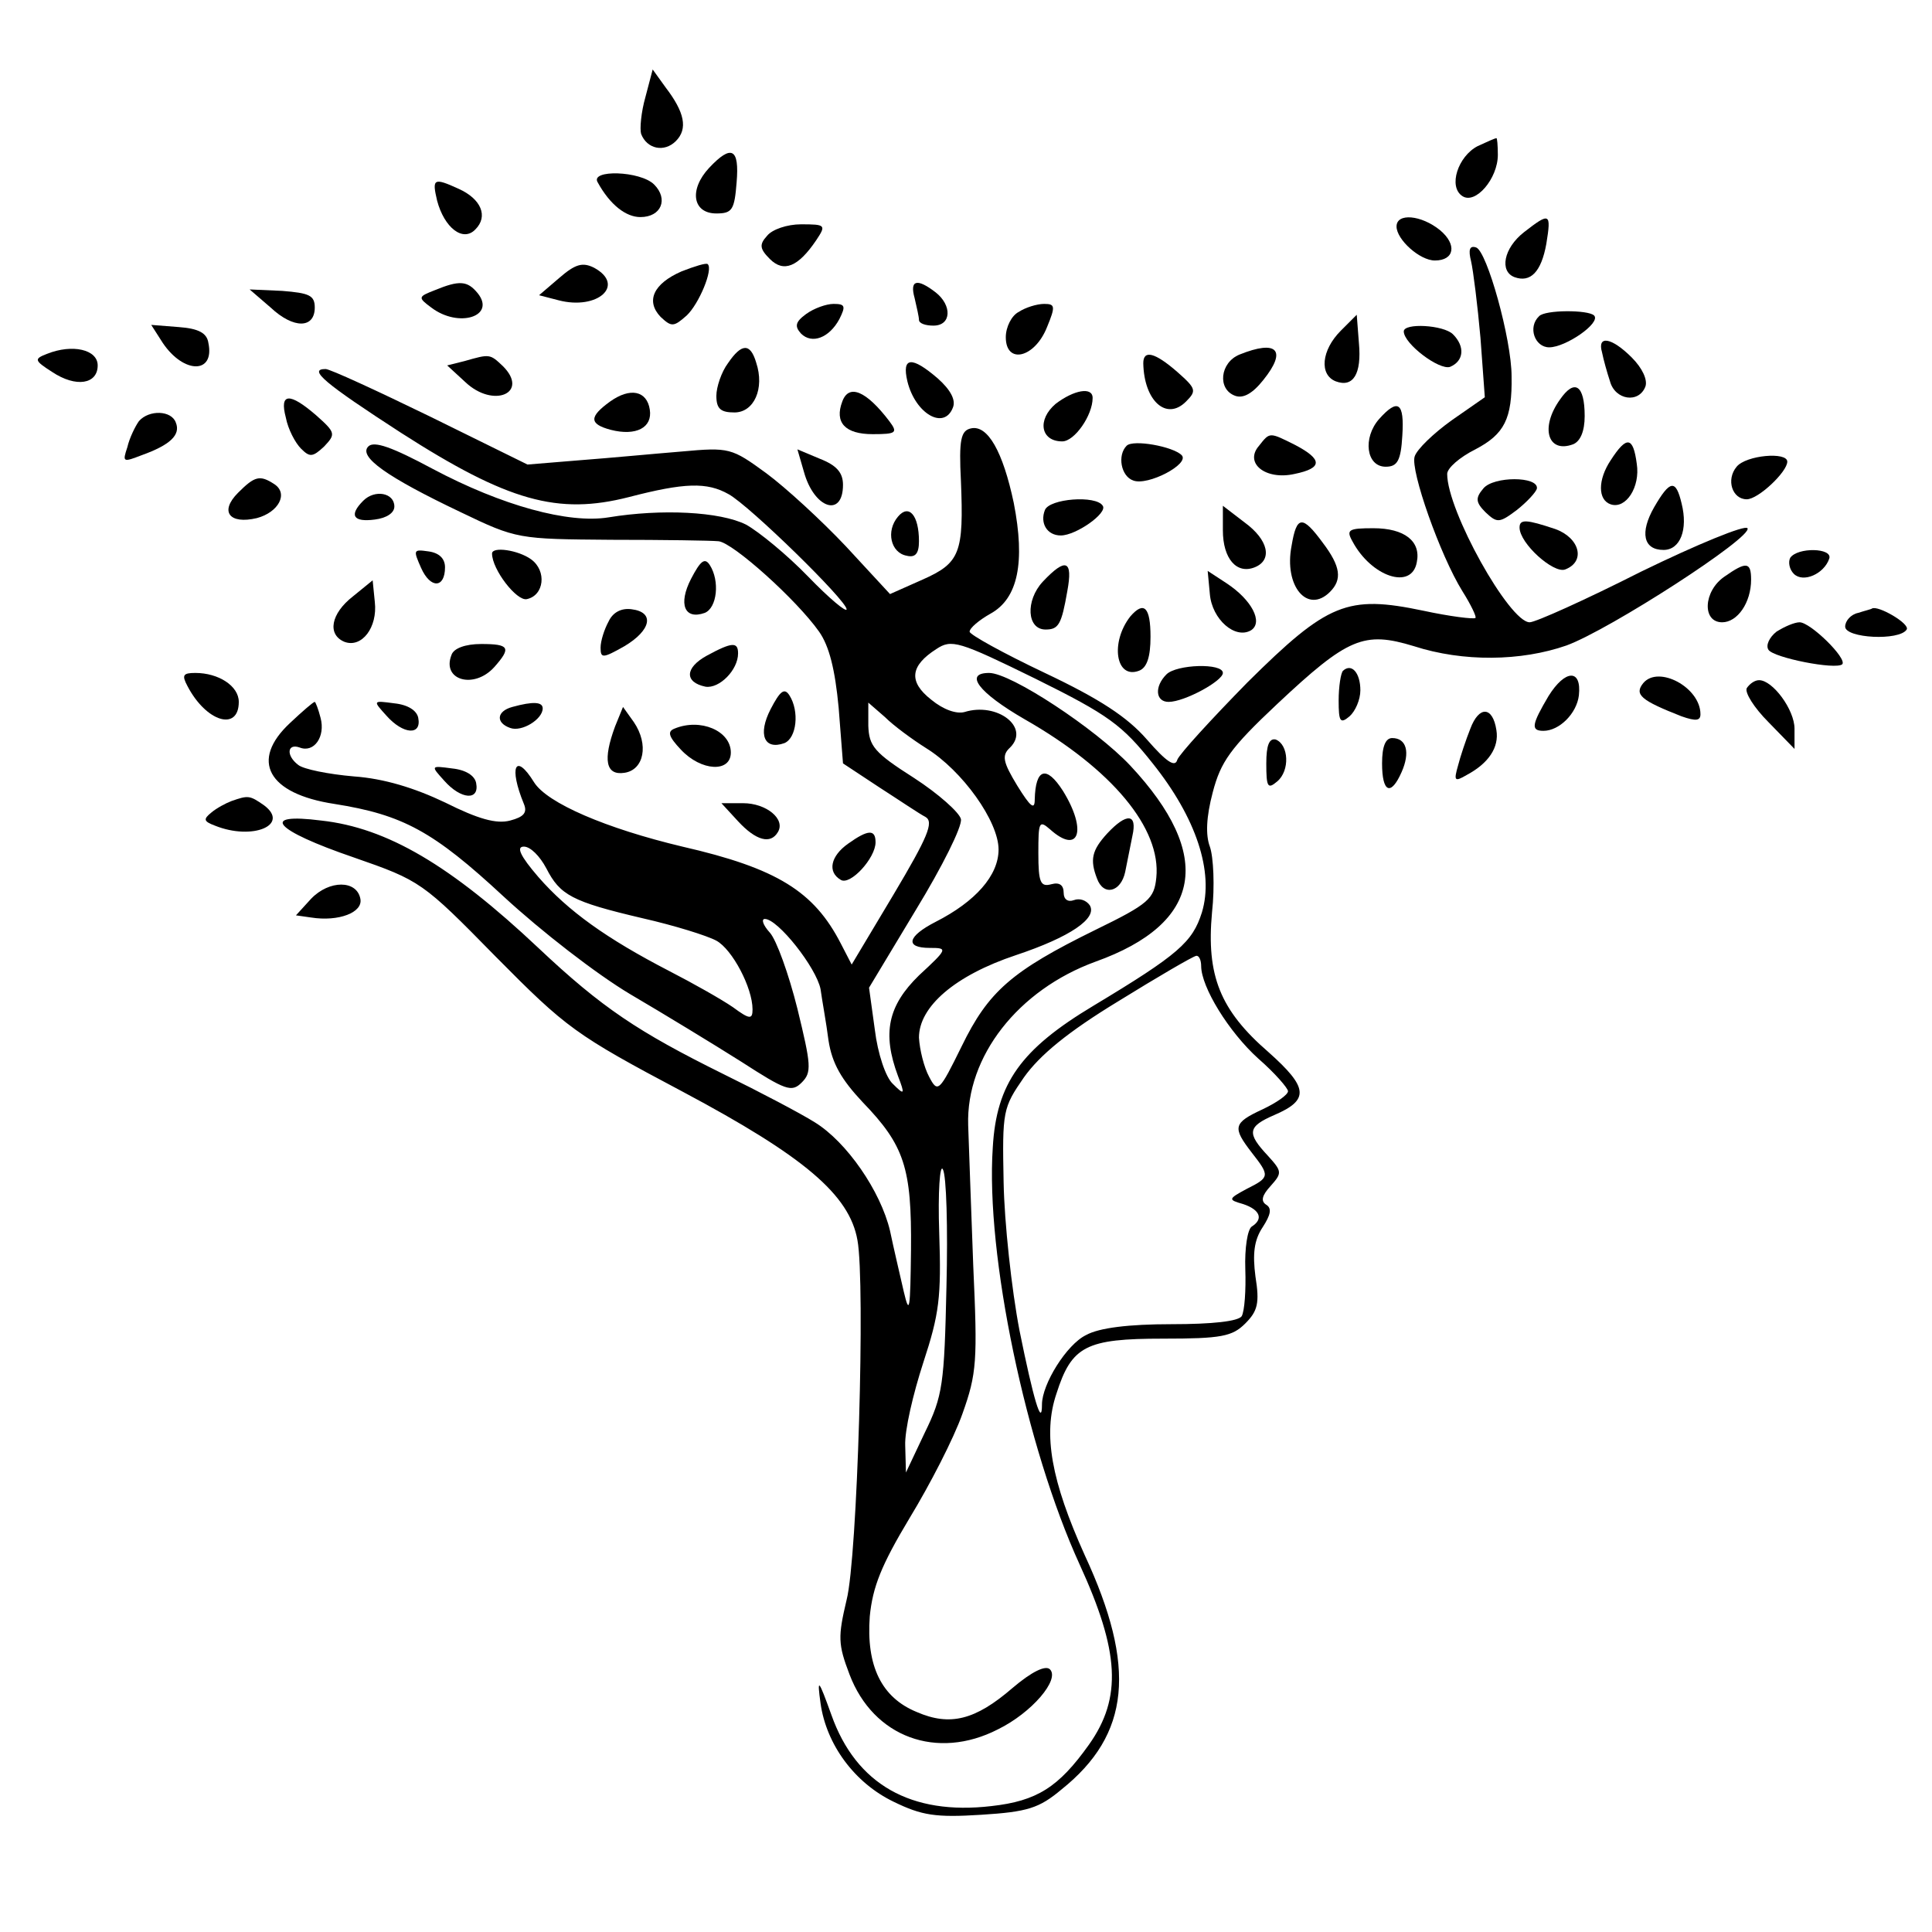 <?xml version="1.0" standalone="no"?>
<!DOCTYPE svg PUBLIC "-//W3C//DTD SVG 20010904//EN"
 "http://www.w3.org/TR/2001/REC-SVG-20010904/DTD/svg10.dtd">
<svg version="1.0" xmlns="http://www.w3.org/2000/svg"
 width="267pt" height="267pt" viewBox="0 0 267 267"
 preserveAspectRatio="xMidYMid meet">
<g transform="translate(0,267) scale(0.1,-0.1)"
fill="#000000" stroke="none">
<path d="M892 2536 c-6 -21 -8 -44 -6 -51 8 -21 32 -26 48 -10 17 17 12 40
-14 74 l-18 25 -10 -38z"/>
<path d="M2042 2468 c-27 -14 -41 -56 -21 -69 18 -12 49 24 49 57 0 13 -1 24
-2 23 -2 0 -13 -5 -26 -11z"/>
<path d="M980 2438 c-28 -30 -23 -63 10 -63 22 0 25 5 28 43 4 47 -7 53 -38
20z"/>
<path d="M826 2418 c17 -31 39 -48 59 -48 29 0 39 25 19 45 -19 19 -89 21 -78
3z"/>
<path d="M604 2393 c10 -38 36 -58 53 -40 18 18 8 42 -23 56 -35 16 -37 14
-30 -16z"/>
<path d="M1930 2357 c0 -18 32 -47 53 -47 27 0 31 22 7 42 -26 21 -60 24 -60
5z"/>
<path d="M2106 2349 c-28 -22 -34 -54 -13 -62 22 -8 37 7 44 46 7 43 5 44 -31
16z"/>
<path d="M1060 2344 c-11 -12 -10 -18 4 -32 19 -19 39 -11 64 26 14 21 13 22
-21 22 -19 0 -40 -7 -47 -16z"/>
<path d="M2033 2309 c3 -13 9 -61 13 -106 l6 -82 -46 -32 c-25 -18 -48 -40
-51 -50 -6 -19 35 -136 66 -186 12 -19 20 -36 18 -37 -2 -2 -35 2 -72 10 -105
22 -132 11 -243 -99 -50 -51 -94 -99 -97 -107 -3 -11 -15 -3 -42 28 -27 31
-65 56 -141 92 -57 27 -104 53 -104 57 0 5 13 16 29 25 38 21 48 71 32 153
-15 71 -36 108 -59 103 -14 -3 -17 -15 -14 -73 4 -99 -1 -113 -53 -136 l-45
-20 -61 66 c-34 36 -83 81 -110 101 -48 35 -51 36 -117 30 -37 -3 -100 -9
-140 -12 l-73 -6 -134 66 c-74 36 -139 66 -145 66 -25 0 -1 -20 104 -88 148
-95 217 -114 315 -89 77 20 108 21 138 4 29 -16 163 -147 163 -159 0 -5 -24
15 -53 45 -29 30 -68 62 -86 72 -36 18 -117 22 -190 10 -55 -9 -147 16 -243
67 -56 30 -81 39 -89 31 -14 -14 25 -42 128 -91 77 -37 79 -37 208 -38 72 0
138 -1 148 -2 20 -2 108 -81 139 -125 14 -20 22 -52 27 -105 l6 -77 50 -33
c28 -18 56 -37 64 -41 12 -7 3 -28 -44 -107 l-58 -97 -15 29 c-37 72 -88 104
-219 134 -105 25 -187 60 -205 89 -26 42 -35 21 -14 -30 5 -12 0 -18 -19 -23
-19 -5 -44 2 -90 25 -42 20 -84 33 -126 36 -35 3 -70 10 -77 16 -17 13 -15 30
2 24 20 -8 36 15 29 41 -3 12 -7 22 -8 22 -2 0 -17 -13 -34 -29 -56 -52 -31
-98 61 -112 95 -15 137 -38 234 -128 52 -48 128 -107 175 -135 46 -27 115 -69
153 -93 62 -40 70 -43 84 -29 14 14 13 24 -6 102 -12 48 -29 95 -38 105 -10
11 -12 19 -7 19 18 0 71 -67 77 -97 2 -15 8 -47 11 -71 5 -32 18 -54 47 -85
58 -60 68 -91 67 -204 -1 -83 -2 -92 -10 -58 -5 22 -14 60 -19 84 -13 55 -60
123 -104 150 -19 12 -76 42 -127 67 -117 58 -167 91 -255 174 -121 114 -209
166 -300 176 -86 11 -66 -13 45 -51 92 -32 95 -34 196 -137 98 -99 110 -108
259 -187 167 -89 230 -142 241 -205 11 -59 0 -439 -15 -497 -12 -51 -12 -61 4
-103 33 -87 121 -119 205 -76 47 23 86 69 72 83 -6 6 -25 -3 -52 -26 -51 -44
-86 -53 -132 -33 -49 20 -70 64 -65 132 4 41 16 71 55 136 28 46 61 110 73
144 20 56 21 73 15 205 -3 79 -6 167 -7 194 -3 95 69 187 176 226 148 53 164
147 48 271 -48 51 -165 128 -195 128 -35 0 -15 -27 49 -64 121 -69 189 -151
182 -219 -3 -29 -10 -36 -84 -72 -116 -57 -148 -85 -185 -161 -31 -63 -33 -65
-45 -42 -7 13 -13 37 -14 54 0 43 50 86 134 114 75 25 113 51 102 69 -5 7 -14
10 -22 7 -8 -3 -14 1 -14 10 0 11 -6 15 -17 12 -15 -4 -18 2 -18 43 0 43 1 46
16 33 40 -36 52 -2 18 53 -23 36 -38 31 -39 -12 0 -15 -6 -10 -24 19 -20 33
-22 42 -10 53 28 28 -18 63 -63 49 -11 -3 -29 3 -46 17 -32 25 -29 47 7 70 21
14 31 11 137 -41 101 -50 120 -64 162 -117 60 -75 85 -150 68 -206 -13 -41
-32 -58 -150 -129 -100 -60 -134 -107 -139 -196 -10 -148 46 -414 120 -576 55
-120 59 -184 13 -249 -42 -59 -72 -78 -135 -85 -111 -13 -187 30 -221 126 -18
50 -20 52 -15 16 8 -57 47 -110 101 -136 39 -19 58 -22 121 -18 64 4 80 9 111
35 95 76 104 169 32 324 -46 102 -58 167 -39 223 21 66 41 76 147 76 81 0 96
3 114 21 17 17 20 28 14 65 -4 31 -2 50 10 68 11 17 13 26 5 31 -8 5 -6 13 6
26 16 18 16 20 -4 42 -29 31 -28 40 9 56 49 21 47 38 -8 87 -67 58 -86 106
-78 193 4 36 2 77 -3 91 -6 16 -5 41 4 75 11 42 24 61 89 122 98 92 120 101
189 80 68 -22 148 -21 211 1 60 22 258 150 250 162 -3 5 -69 -22 -147 -60 -77
-39 -146 -70 -154 -70 -28 0 -114 154 -114 205 0 8 17 23 39 34 40 21 51 42
50 101 0 51 -34 173 -49 178 -9 3 -11 -3 -7 -19z m-753 -673 c50 -31 100 -101
100 -140 0 -36 -32 -72 -87 -100 -39 -20 -43 -36 -8 -36 25 0 25 -1 -15 -38
-43 -42 -51 -80 -29 -139 10 -26 9 -27 -7 -11 -10 9 -21 42 -25 75 l-8 58 65
108 c36 59 64 115 62 125 -2 9 -31 35 -65 57 -55 35 -62 44 -63 72 l0 32 23
-20 c12 -12 38 -31 57 -43z m-525 -166 c19 -37 35 -46 133 -69 44 -10 89 -24
102 -31 22 -12 50 -65 50 -95 0 -14 -4 -14 -27 3 -16 11 -55 33 -88 50 -87 45
-140 83 -181 130 -25 29 -31 42 -20 42 9 0 22 -13 31 -30z m905 -135 c0 -29
38 -91 79 -128 23 -20 41 -41 41 -45 0 -5 -16 -16 -35 -25 -41 -19 -42 -25
-15 -60 25 -32 25 -34 -7 -50 -26 -14 -26 -15 -5 -21 24 -8 28 -21 12 -31 -6
-4 -10 -30 -9 -59 1 -29 -1 -58 -5 -65 -5 -7 -40 -11 -97 -11 -59 0 -100 -5
-118 -15 -27 -13 -61 -68 -61 -96 0 -33 -12 8 -31 102 -11 57 -21 150 -22 205
-2 99 -1 103 28 145 22 31 61 63 130 105 55 34 103 62 108 63 4 1 7 -6 7 -14z
m-352 -443 c-3 -135 -5 -151 -30 -202 l-26 -55 -1 37 c-1 21 11 72 25 115 22
67 25 90 22 179 -2 57 1 96 5 88 5 -8 7 -81 5 -162z"/>
<path d="M773 2286 l-28 -24 27 -7 c54 -14 93 21 49 45 -16 8 -26 5 -48 -14z"/>
<path d="M942 2295 c-39 -17 -50 -41 -29 -63 15 -14 18 -14 36 2 17 16 37 64
29 71 -2 2 -18 -3 -36 -10z"/>
<path d="M601 2269 c-23 -9 -24 -10 -5 -24 38 -29 90 -12 64 20 -14 17 -25 18
-59 4z"/>
<path d="M1264 2258 c3 -13 6 -26 6 -30 0 -5 9 -8 20 -8 25 0 26 28 3 46 -26
20 -36 17 -29 -8z"/>
<path d="M374 2245 c32 -30 61 -29 61 0 0 17 -8 20 -45 23 l-45 2 29 -25z"/>
<path d="M1114 2236 c-15 -11 -16 -17 -7 -27 15 -15 39 -6 53 20 9 18 8 21 -8
21 -10 0 -27 -6 -38 -14z"/>
<path d="M1408 2239 c-10 -5 -18 -21 -18 -35 0 -38 40 -29 57 14 12 29 11 32
-4 32 -10 0 -26 -5 -35 -11z"/>
<path d="M2127 2233 c-16 -15 -6 -43 14 -43 23 0 72 34 62 44 -8 8 -68 8 -76
-1z"/>
<path d="M1853 2213 c-27 -27 -30 -61 -7 -70 24 -9 36 10 32 53 l-3 39 -22
-22z"/>
<path d="M225 2196 c29 -43 72 -43 63 0 -2 14 -14 20 -41 22 l-38 3 16 -25z"/>
<path d="M1940 2212 c0 -17 49 -54 64 -49 19 8 21 28 4 45 -13 13 -68 16 -68
4z"/>
<path d="M2214 2183 c2 -10 7 -28 11 -40 7 -26 40 -31 49 -7 3 9 -4 25 -19 40
-28 28 -48 31 -41 7z"/>
<path d="M65 2181 c-18 -7 -18 -9 7 -25 33 -22 63 -17 63 9 0 22 -35 30 -70
16z"/>
<path d="M1006 2168 c-9 -12 -16 -33 -16 -45 0 -18 6 -23 25 -23 27 0 42 33
30 69 -8 27 -20 27 -39 -1z"/>
<path d="M1713 2180 c-27 -11 -31 -48 -6 -57 11 -4 24 3 39 22 33 41 19 56
-33 35z"/>
<path d="M642 2171 l-24 -6 25 -23 c39 -37 89 -15 52 22 -18 17 -18 17 -53 7z"/>
<path d="M1580 2168 c1 -52 32 -80 59 -53 15 15 14 18 -12 41 -31 27 -47 31
-47 12z"/>
<path d="M1254 2143 c11 -45 51 -68 63 -36 4 10 -3 24 -21 40 -36 31 -50 30
-42 -4z"/>
<path d="M2156 2118 c-28 -39 -17 -75 18 -62 10 4 16 18 16 39 0 43 -14 52
-34 23z"/>
<path d="M843 2115 c-29 -21 -29 -31 1 -39 35 -9 58 3 54 28 -4 26 -27 31 -55
11z"/>
<path d="M1164 2115 c-11 -29 4 -45 42 -45 33 0 35 2 23 18 -32 42 -56 52 -65
27z"/>
<path d="M1459 2112 c-26 -22 -21 -52 9 -52 17 0 42 36 42 60 0 16 -26 11 -51
-8z"/>
<path d="M395 2093 c3 -16 13 -35 21 -43 12 -12 16 -12 32 3 16 17 16 19 -11
43 -37 32 -51 31 -42 -3z"/>
<path d="M1906 2091 c-23 -26 -18 -66 9 -66 16 0 21 8 23 43 3 46 -6 52 -32
23z"/>
<path d="M192 2088 c-5 -7 -13 -23 -16 -36 -7 -21 -6 -21 20 -11 39 14 54 28
47 45 -6 17 -37 18 -51 2z"/>
<path d="M1740 2054 c-21 -24 9 -48 49 -39 39 8 39 20 1 40 -36 18 -35 18 -50
-1z"/>
<path d="M1557 2054 c-13 -13 -8 -42 9 -48 20 -8 79 23 67 35 -12 12 -67 22
-76 13z"/>
<path d="M2226 2034 c-18 -27 -18 -55 0 -61 21 -7 41 24 36 56 -5 38 -14 39
-36 5z"/>
<path d="M1111 2018 c14 -51 54 -64 54 -18 0 17 -9 27 -32 36 l-31 13 9 -31z"/>
<path d="M2400 2025 c-15 -18 -6 -45 14 -45 16 0 56 38 56 52 0 14 -57 9 -70
-7z"/>
<path d="M329 1989 c-26 -26 -12 -44 26 -35 30 8 44 34 24 47 -20 13 -27 11
-50 -12z"/>
<path d="M2050 1995 c-11 -13 -11 -19 3 -33 16 -15 19 -15 43 3 14 11 27 25
28 30 2 17 -60 17 -74 0z"/>
<path d="M2286 1969 c-20 -35 -15 -59 13 -59 23 0 34 28 25 64 -8 34 -16 33
-38 -5z"/>
<path d="M502 1978 c-20 -20 -14 -30 16 -26 16 2 27 9 27 18 0 19 -27 24 -43
8z"/>
<path d="M1444 1965 c-7 -18 3 -35 22 -35 21 0 65 31 58 41 -9 15 -74 10 -80
-6z"/>
<path d="M1241 1956 c-17 -20 -10 -50 12 -54 12 -3 17 3 17 20 0 36 -14 52
-29 34z"/>
<path d="M1690 1937 c0 -39 19 -61 44 -51 25 10 19 38 -14 62 l-30 23 0 -34z"/>
<path d="M1785 1916 c-11 -56 22 -95 53 -64 17 17 15 35 -10 68 -28 38 -36 38
-43 -4z"/>
<path d="M2100 1941 c0 -22 47 -64 63 -58 29 11 20 44 -14 56 -39 13 -49 14
-49 2z"/>
<path d="M1869 1922 c26 -49 82 -68 89 -29 6 29 -17 47 -60 47 -34 0 -38 -2
-29 -18z"/>
<path d="M582 1885 c13 -29 33 -28 33 1 0 12 -8 20 -23 22 -21 3 -21 2 -10
-23z"/>
<path d="M680 1905 c0 -22 34 -66 48 -63 24 5 28 39 6 55 -18 13 -54 18 -54 8z"/>
<path d="M2474 1899 c-3 -6 -1 -16 5 -22 13 -13 42 0 49 21 5 15 -44 16 -54 1z"/>
<path d="M955 1870 c-18 -35 -9 -57 19 -47 17 7 21 44 7 66 -7 11 -13 6 -26
-19z"/>
<path d="M1441 1866 c-24 -26 -22 -66 4 -66 18 0 22 7 30 53 8 43 -2 47 -34
13z"/>
<path d="M2383 1873 c-29 -20 -31 -63 -3 -63 21 0 40 27 40 59 0 25 -7 25 -37
4z"/>
<path d="M1672 1849 c3 -35 35 -63 57 -50 17 11 1 42 -34 65 l-26 17 3 -32z"/>
<path d="M488 1846 c-31 -24 -36 -53 -12 -63 24 -9 46 20 42 55 l-3 30 -27
-22z"/>
<path d="M841 1811 c-6 -11 -11 -27 -11 -36 0 -15 3 -15 33 2 37 22 42 47 10
51 -14 2 -26 -4 -32 -17z"/>
<path d="M1562 1818 c-28 -36 -20 -87 12 -75 11 4 16 19 16 47 0 41 -9 50 -28
28z"/>
<path d="M2568 1823 c-10 -2 -18 -11 -18 -19 0 -16 75 -20 85 -4 5 8 -40 34
-48 29 -1 -1 -10 -3 -19 -6z"/>
<path d="M2455 1797 c-10 -8 -15 -19 -11 -25 7 -11 93 -28 102 -20 7 8 -44 58
-59 58 -7 0 -21 -6 -32 -13z"/>
<path d="M624 1765 c-14 -35 31 -48 59 -17 24 27 21 32 -18 32 -22 0 -38 -6
-41 -15z"/>
<path d="M977 1764 c-31 -17 -31 -37 -2 -43 19 -3 45 23 45 46 0 16 -8 16 -43
-3z"/>
<path d="M1612 1738 c-17 -17 -15 -38 3 -38 22 0 75 29 75 40 0 14 -64 12 -78
-2z"/>
<path d="M1856 1743 c-3 -3 -6 -22 -6 -41 0 -29 2 -33 15 -22 8 7 15 23 15 36
0 24 -12 38 -24 27z"/>
<path d="M259 1722 c26 -50 71 -63 71 -22 0 22 -28 40 -60 40 -17 0 -19 -3
-11 -18z"/>
<path d="M2140 1708 c-23 -39 -25 -48 -7 -48 22 0 46 24 49 49 4 37 -19 36
-42 -1z"/>
<path d="M2271 1726 c-13 -16 -3 -24 53 -46 20 -7 26 -6 26 3 0 37 -58 68 -79
43z"/>
<path d="M2414 1719 c-3 -6 10 -27 30 -47 l36 -37 0 28 c0 26 -30 67 -49 67
-6 0 -13 -5 -17 -11z"/>
<path d="M1065 1690 c-18 -35 -9 -57 19 -47 17 7 21 44 7 66 -7 11 -13 6 -26
-19z"/>
<path d="M534 1681 c23 -26 49 -28 44 -3 -2 10 -14 18 -33 20 -30 4 -30 4 -11
-17z"/>
<path d="M708 1693 c-22 -6 -23 -22 -3 -29 16 -6 45 12 45 27 0 9 -13 10 -42
2z"/>
<path d="M850 1666 c-17 -46 -13 -68 13 -64 27 4 34 39 13 70 l-15 21 -11 -27z"/>
<path d="M2032 1663 c-6 -15 -14 -39 -17 -51 -6 -21 -5 -23 12 -13 30 16 45
38 41 62 -5 33 -24 34 -36 2z"/>
<path d="M932 1663 c-10 -4 -8 -11 9 -29 28 -30 69 -32 69 -4 0 30 -42 48 -78
33z"/>
<path d="M1750 1615 c0 -33 2 -36 15 -25 18 15 16 51 -2 58 -9 2 -13 -8 -13
-33z"/>
<path d="M1910 1615 c0 -40 12 -46 27 -12 12 27 7 47 -13 47 -9 0 -14 -11 -14
-35z"/>
<path d="M614 1591 c23 -26 49 -28 44 -3 -2 10 -14 18 -33 20 -30 4 -30 4 -11
-17z"/>
<path d="M320 1563 c-8 -3 -21 -10 -28 -16 -11 -9 -11 -12 5 -18 52 -21 104 1
68 28 -20 14 -22 14 -45 6z"/>
<path d="M1020 1535 c25 -27 45 -32 55 -15 11 18 -16 40 -48 40 l-30 0 23 -25z"/>
<path d="M1530 1518 c-21 -23 -24 -36 -14 -62 9 -25 33 -19 39 9 3 14 7 36 10
50 7 31 -8 32 -35 3z"/>
<path d="M1172 1504 c-24 -17 -29 -39 -10 -50 13 -8 48 30 48 52 0 18 -10 18
-38 -2z"/>
<path d="M430 1428 l-21 -23 21 -3 c38 -6 72 7 68 26 -5 26 -43 26 -68 0z"/>
</g>
</svg>
